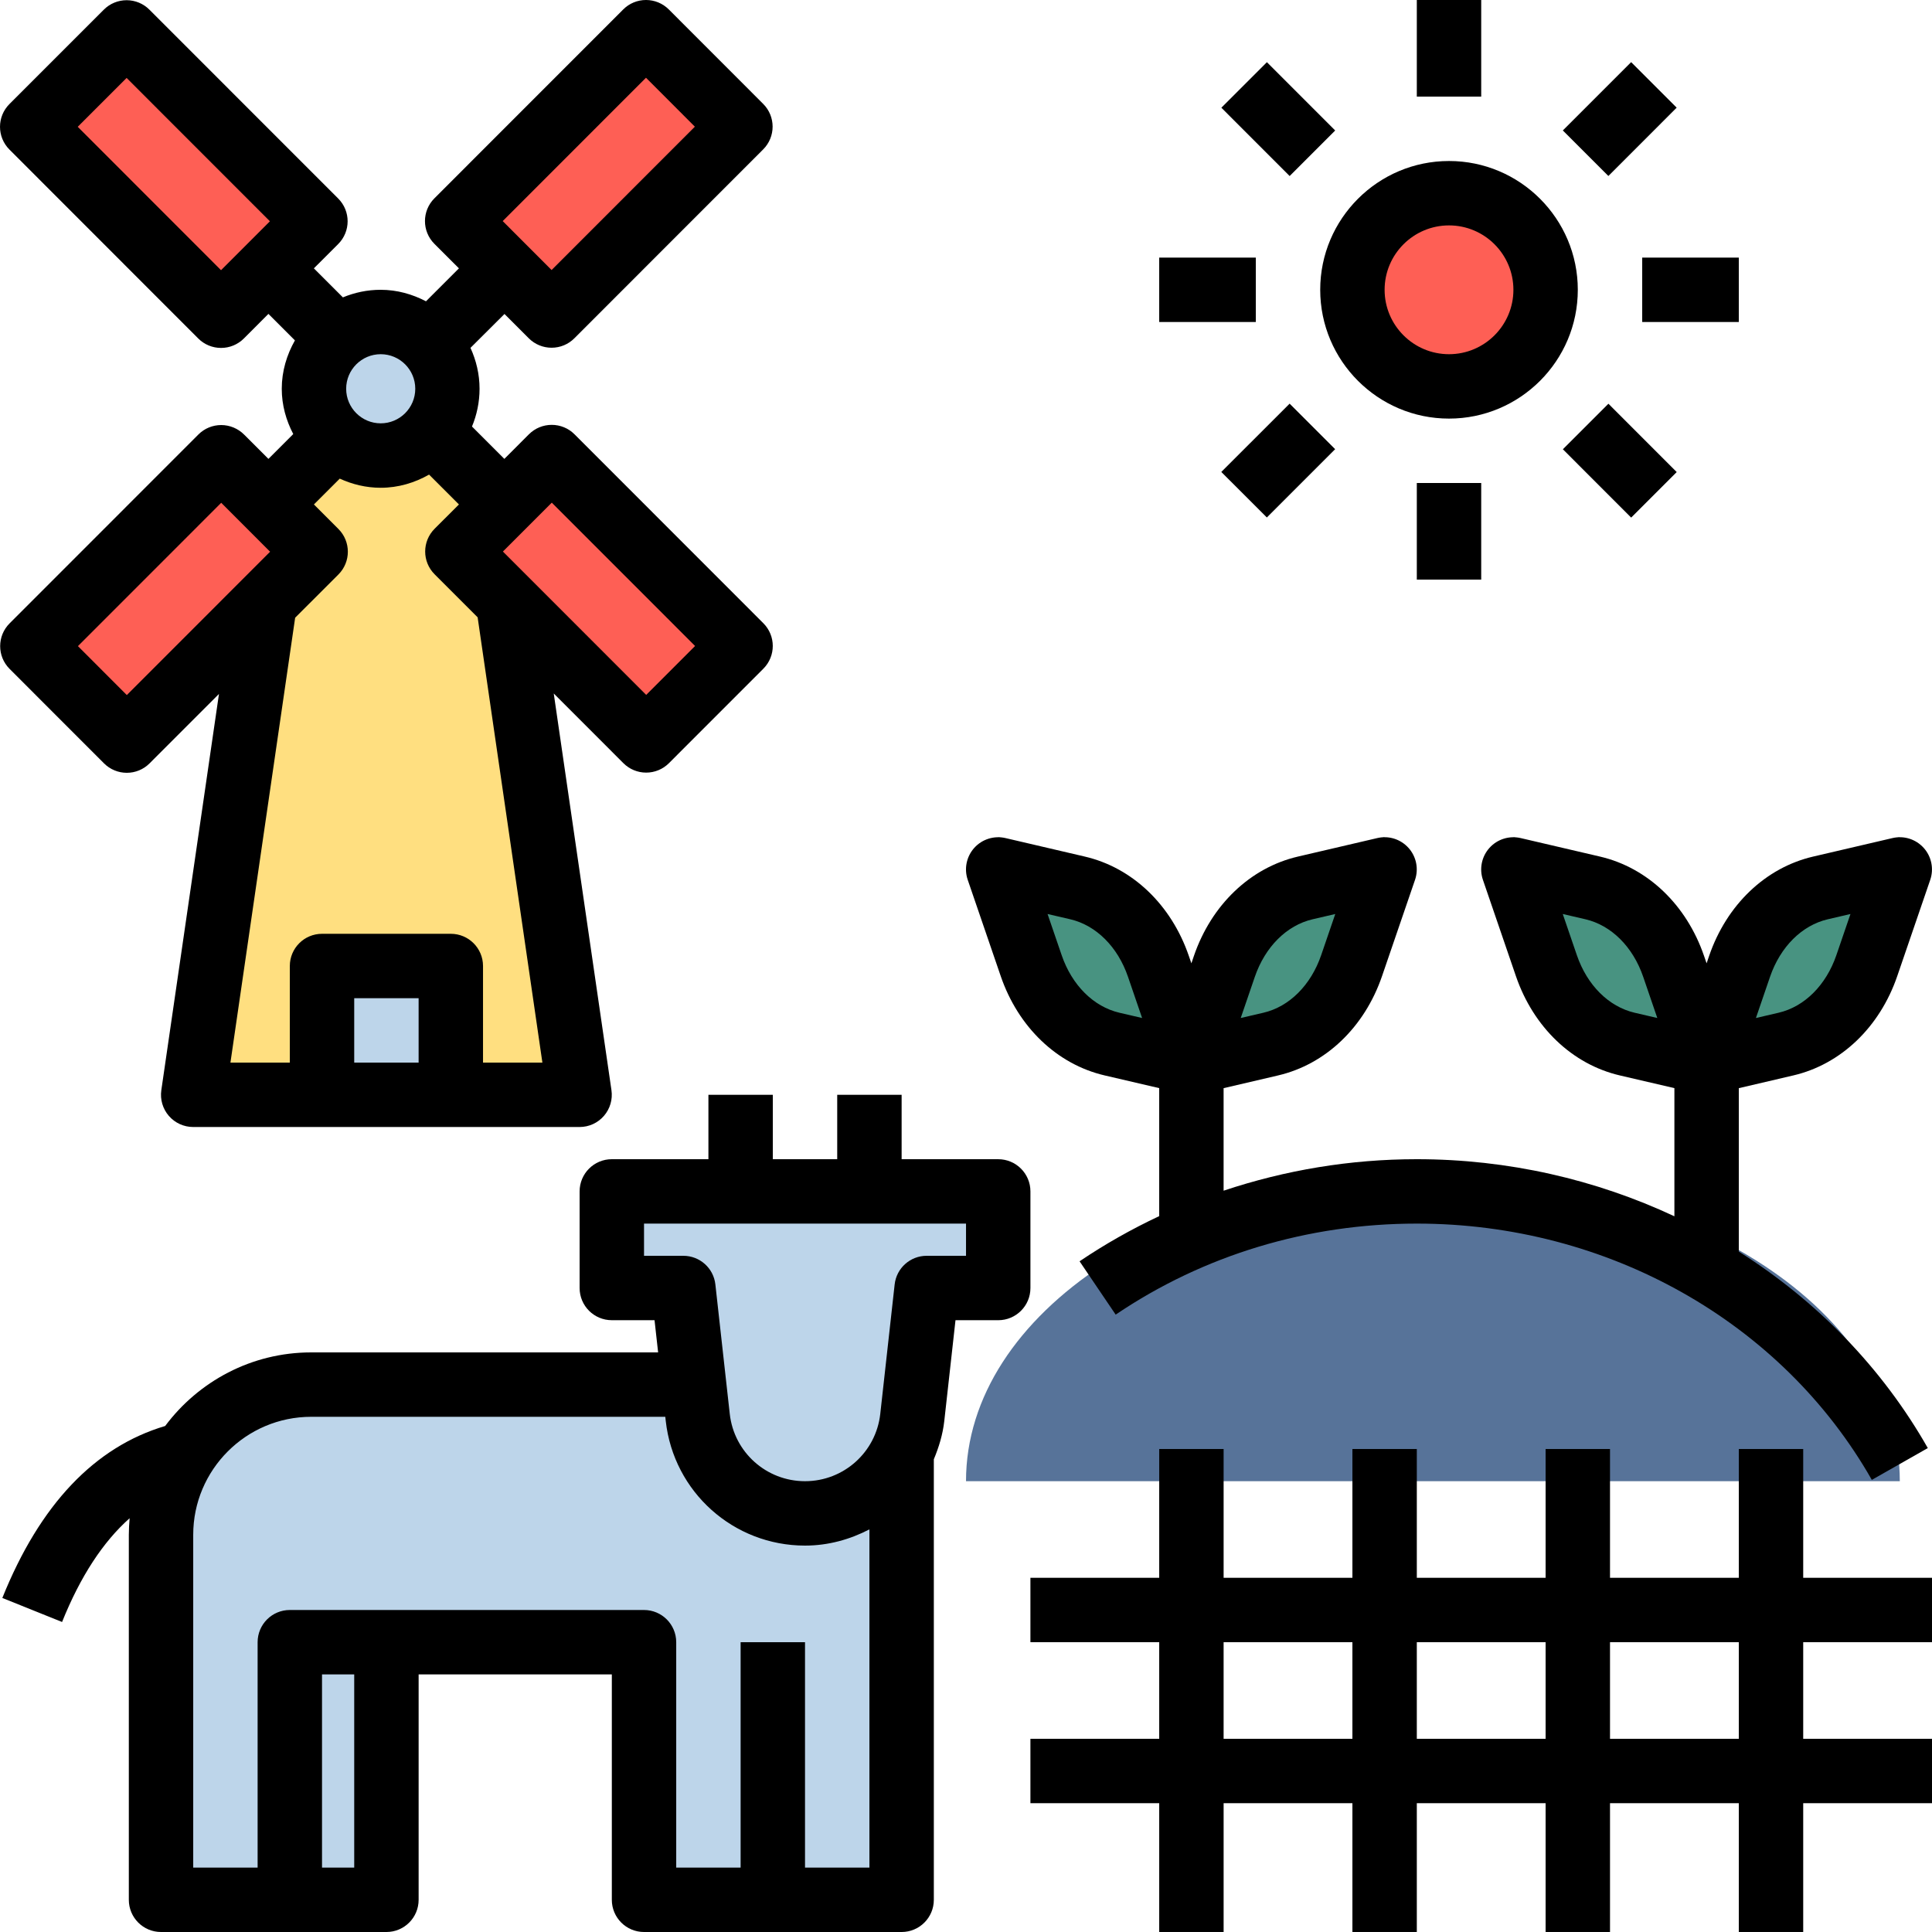 <svg height="480pt" viewBox="0 0 480.002 480" width="480pt" xmlns="http://www.w3.org/2000/svg"><path d="m152.004 296v24h17.773l2.664 24h-95.129c-20.605 0-37.309 16.703-37.309 37.312v90.688h56v-64h64v64h64v-110.949c1.352-2.73 2.293-5.715 2.645-8.898l3.578-32.152h17.777v-24zm0 0" fill="#bdd5ea"/><path d="m356.004 292c-64.066 0-116 34.023-116 76h232c0-41.977-51.938-76-116-76zm0 0" fill="#577399"/><path d="m248.004 208 19.719 4.602c9.086 2.121 16.648 9.457 20.086 19.496l8.195 23.902-19.723-4.598c-9.086-2.121-16.648-9.457-20.086-19.496zm0 0" fill="#489381"/><path d="m344.004 208-19.723 4.602c-9.086 2.121-16.648 9.457-20.086 19.496l-8.191 23.902 19.719-4.598c9.086-2.121 16.648-9.457 20.086-19.496zm0 0" fill="#489381"/><path d="m376.004 208 19.719 4.602c9.086 2.121 16.648 9.457 20.086 19.496l8.195 23.902-19.723-4.598c-9.086-2.121-16.648-9.457-20.086-19.496zm0 0" fill="#489381"/><path d="m472.004 208-19.723 4.602c-9.086 2.121-16.648 9.457-20.086 19.496l-8.191 23.902 19.719-4.598c9.086-2.121 16.648-9.457 20.086-19.496zm0 0" fill="#489381"/><path d="m120.004 136-8-24h-32l-8 24-24 136h96zm0 0" fill="#ffdf80"/><path d="m80.004 240h32v32h-32zm0 0" fill="#bdd5ea"/><path d="m111.172 96.594c0 9.164-7.43 16.59-16.594 16.59s-16.594-7.426-16.594-16.59 7.43-16.594 16.594-16.594 16.594 7.43 16.594 16.594zm0 0" fill="#bdd5ea"/><g fill="#fe5f55"><path d="m8.039 160.531 46.91-46.938 23.465 23.453-46.91 46.938zm0 0"/><path d="m113.582 54.938 46.906-46.938 23.469 23.453-46.91 46.938zm0 0"/><path d="m7.996 31.508 23.465-23.453 46.91 46.938-23.465 23.453zm0 0"/><path d="m113.625 137.027 23.465-23.453 46.91 46.938-23.465 23.453zm0 0"/><path d="m384.004 72c0 13.254-10.746 24-24 24-13.258 0-24-10.746-24-24s10.742-24 24-24c13.254 0 24 10.746 24 24zm0 0"/></g><path d="m208.004 272v16h-16v-16h-16v16h-24c-4.418 0-8 3.578-8 8v24c0 4.426 3.582 8 8 8h10.613l.891 8h-86.195c-14.848 0-28.016 7.219-36.277 18.281-17.473 5.191-31.113 19.473-40.457 42.727l14.84 5.969c4.574-11.383 10.207-19.938 16.785-25.777-.113 1.363-.199 2.73-.199 4.113v90.688c0 4.426 3.582 8 8 8h56c4.414 0 8-3.574 8-8v-56h48v56c0 4.426 3.582 8 8 8h64c4.414 0 8-3.574 8-8v-109.445c1.246-2.992 2.223-6.145 2.598-9.523l2.785-25.031h10.617c4.414 0 8-3.574 8-8v-24c0-4.422-3.586-8-8-8h-24v-16zm-120 192h-8v-48h8zm112 0v-56h-16v56h-16v-56c0-4.422-3.586-8-8-8h-88c-4.418 0-8 3.578-8 8v56h-16v-82.688c0-16.16 13.148-29.312 29.309-29.312h87.977l.113 1.031c1.961 17.656 16.832 30.969 34.602 30.969 5.773 0 11.176-1.527 16-4.031v84.031zm40-152h-9.777c-4.082 0-7.504 3.066-7.953 7.121l-3.574 32.152c-1.059 9.535-9.098 16.727-18.695 16.727-9.602 0-17.641-7.191-18.699-16.734l-3.574-32.152c-.449-4.047-3.871-7.113-7.953-7.113h-9.773v-8h80zm0 0"/><path d="m448.004 360h-16v32h-32v-32h-16v32h-32v-32h-16v32h-32v-32h-16v32h-32v16h32v24h-32v16h32v32h16v-32h32v32h16v-32h32v32h16v-32h32v32h16v-32h32v-16h-32v-24h32v-16h-32zm-144 72v-24h32v24zm48 0v-24h32v24zm80 0h-32v-24h32zm0 0"/><path d="m269.531 212.816-19.715-4.598c-2.824-.656-5.797.262-7.75 2.422-1.953 2.168-2.578 5.207-1.633 7.961l8.191 23.902c4.352 12.707 14.016 21.938 25.84 24.688l13.539 3.152v31.801c-6.852 3.223-13.465 6.953-19.785 11.223l8.969 13.25c21.871-14.793 47.742-22.617 74.816-22.617 47.414 0 90.727 24.402 113.047 63.672l13.91-7.902c-11.406-20.066-27.672-36.641-46.957-48.816v-40.602l13.527-3.16c11.824-2.75 21.488-11.98 25.84-24.688l8.191-23.902c.945-2.754.32-5.801-1.633-7.961-1.961-2.16-4.918-3.094-7.75-2.422l-19.715 4.598c-11.824 2.754-21.488 11.984-25.84 24.688l-.621 1.832-.633-1.832c-4.352-12.703-14.016-21.934-25.84-24.688l-19.715-4.598c-2.832-.656-5.797.262-7.75 2.422-1.953 2.168-2.578 5.207-1.633 7.961l8.191 23.902c4.352 12.707 14.016 21.938 25.84 24.688l13.539 3.152v31.84c-19.547-9.152-41.355-14.184-64-14.184-16.578 0-32.723 2.723-48 7.824v-25.473l13.527-3.16c11.824-2.75 21.488-11.98 25.84-24.688l8.191-23.902c.945-2.754.32-5.801-1.633-7.961-1.953-2.16-4.918-3.094-7.75-2.422l-19.715 4.598c-11.824 2.754-21.488 11.984-25.84 24.688l-.621 1.832-.633-1.832c-4.352-12.703-14.016-21.941-25.84-24.688zm8.574 38.793c-6.422-1.504-11.785-6.84-14.336-14.297l-3.504-10.23 5.648 1.312c6.426 1.504 11.785 6.84 14.336 14.293l3.504 10.234zm161.656-8.922c2.559-7.453 7.922-12.797 14.344-14.293l5.641-1.312-3.504 10.23c-2.559 7.457-7.922 12.801-14.344 14.297l-5.641 1.312zm-33.656 8.922c-6.422-1.504-11.785-6.84-14.336-14.297l-3.504-10.23 5.648 1.312c6.426 1.504 11.785 6.84 14.336 14.293l3.504 10.234zm-94.344-8.922c2.559-7.453 7.922-12.797 14.344-14.293l5.641-1.312-3.504 10.23c-2.559 7.457-7.922 12.801-14.344 14.297l-5.641 1.312zm0 0"/><path d="m84.027 49.32-46.914-46.926c-1.496-1.504-3.535-2.344-5.656-2.344-2.117 0-4.16.84-5.656 2.344l-23.453 23.453c-3.129 3.129-3.129 8.184 0 11.312l46.91 46.938c1.504 1.504 3.535 2.344 5.664 2.344s4.16-.84 5.664-2.344l6.105-6.113 6.582 6.586c-2.016 3.566-3.27 7.629-3.27 12.016 0 4.078 1.086 7.863 2.855 11.254l-6.168 6.168-6.066-6.062c-1.512-1.496-3.551-2.344-5.672-2.344-2.117 0-4.16.84-5.656 2.344l-46.91 46.926c-3.129 3.129-3.129 8.188 0 11.312l23.457 23.473c1.504 1.504 3.535 2.344 5.664 2.344 2.125 0 4.156-.84 5.652-2.344l17.242-17.246-14.32 98.438c-.336 2.297.344 4.625 1.863 6.387 1.52 1.758 3.73 2.766 6.059 2.766h96c2.324 0 4.527-1.008 6.047-2.766 1.52-1.762 2.199-4.09 1.863-6.387l-14.336-98.551 17.305 17.312c1.504 1.504 3.535 2.344 5.656 2.344 2.117 0 4.16-.84 5.656-2.344l23.453-23.465c3.129-3.129 3.129-8.184 0-11.312l-46.91-46.934c-1.504-1.504-3.535-2.344-5.664-2.344-2.129 0-4.16.84-5.664 2.344l-6.105 6.109-8.039-8.039c1.199-2.895 1.879-6.062 1.879-9.383 0-3.633-.84-7.051-2.254-10.16l8.449-8.418 6.039 6.043c1.504 1.504 3.535 2.344 5.664 2.344 2.129 0 4.16-.84 5.656-2.344l46.91-46.93c3.129-3.129 3.129-8.184 0-11.312l-23.449-23.465c-1.504-1.504-3.535-2.344-5.664-2.344-2.125 0-4.156.84-5.652 2.344l-46.914 46.93c-3.129 3.129-3.129 8.184 0 11.312l6.09 6.086-8.184 8.184c-3.395-1.766-7.18-2.855-11.258-2.855-3.328 0-6.488.68-9.383 1.883l-7.211-7.211 6.043-6.039c3.125-3.129 3.125-8.184 0-11.312zm76.469-30.008 12.145 12.16-35.598 35.617-12.145-12.16zm-128.988 153.375-12.145-12.16 35.598-35.613 12.145 12.16zm56.496 91.312v-16h16v16zm84.688-103.504-12.145 12.152-35.602-35.617 12.145-12.148zm-64.715-17.816 10.688 10.688 16.09 110.633h-14.75v-24c0-4.422-3.586-8-8-8h-32c-4.418 0-8 3.578-8 8v24h-14.754l16.078-110.527 10.746-10.742c3.129-3.129 3.129-8.184 0-11.312l-6.082-6.09 6.418-6.414c3.113 1.422 6.535 2.27 10.176 2.27 4.383 0 8.449-1.246 12.016-3.27l7.418 7.414-6.043 6.039c-3.125 3.129-3.125 8.188 0 11.312zm-4.805-46.094c0 4.742-3.852 8.59-8.586 8.59-4.734 0-8.582-3.848-8.582-8.59 0-4.738 3.848-8.586 8.582-8.586 4.734 0 8.586 3.848 8.586 8.586zm-83.859-65.082 12.145-12.145 35.602 35.617-12.145 12.152zm0 0"/><path d="m328.004 72c0 17.648 14.352 32 32 32 17.645 0 32-14.352 32-32s-14.355-32-32-32c-17.648 0-32 14.352-32 32zm32-16c8.82 0 16 7.176 16 16s-7.18 16-16 16c-8.824 0-16-7.176-16-16s7.176-16 16-16zm0 0"/><path d="m352.004 0h16v24h-16zm0 0"/><path d="m352.004 120h16v24h-16zm0 0"/><path d="m408.004 64h24v16h-24zm0 0"/><path d="m288.004 64h24v16h-24zm0 0"/><path d="m388.281 32.41 16.973-16.973 11.312 11.312-16.969 16.973zm0 0"/><path d="m303.43 117.254 16.973-16.969 11.312 11.312-16.969 16.969zm0 0"/><path d="m388.293 111.617 11.316-11.312 16.965 16.977-11.316 11.312zm0 0"/><path d="m303.445 26.758 11.316-11.309 16.965 16.973-11.316 11.312zm0 0"/></svg>